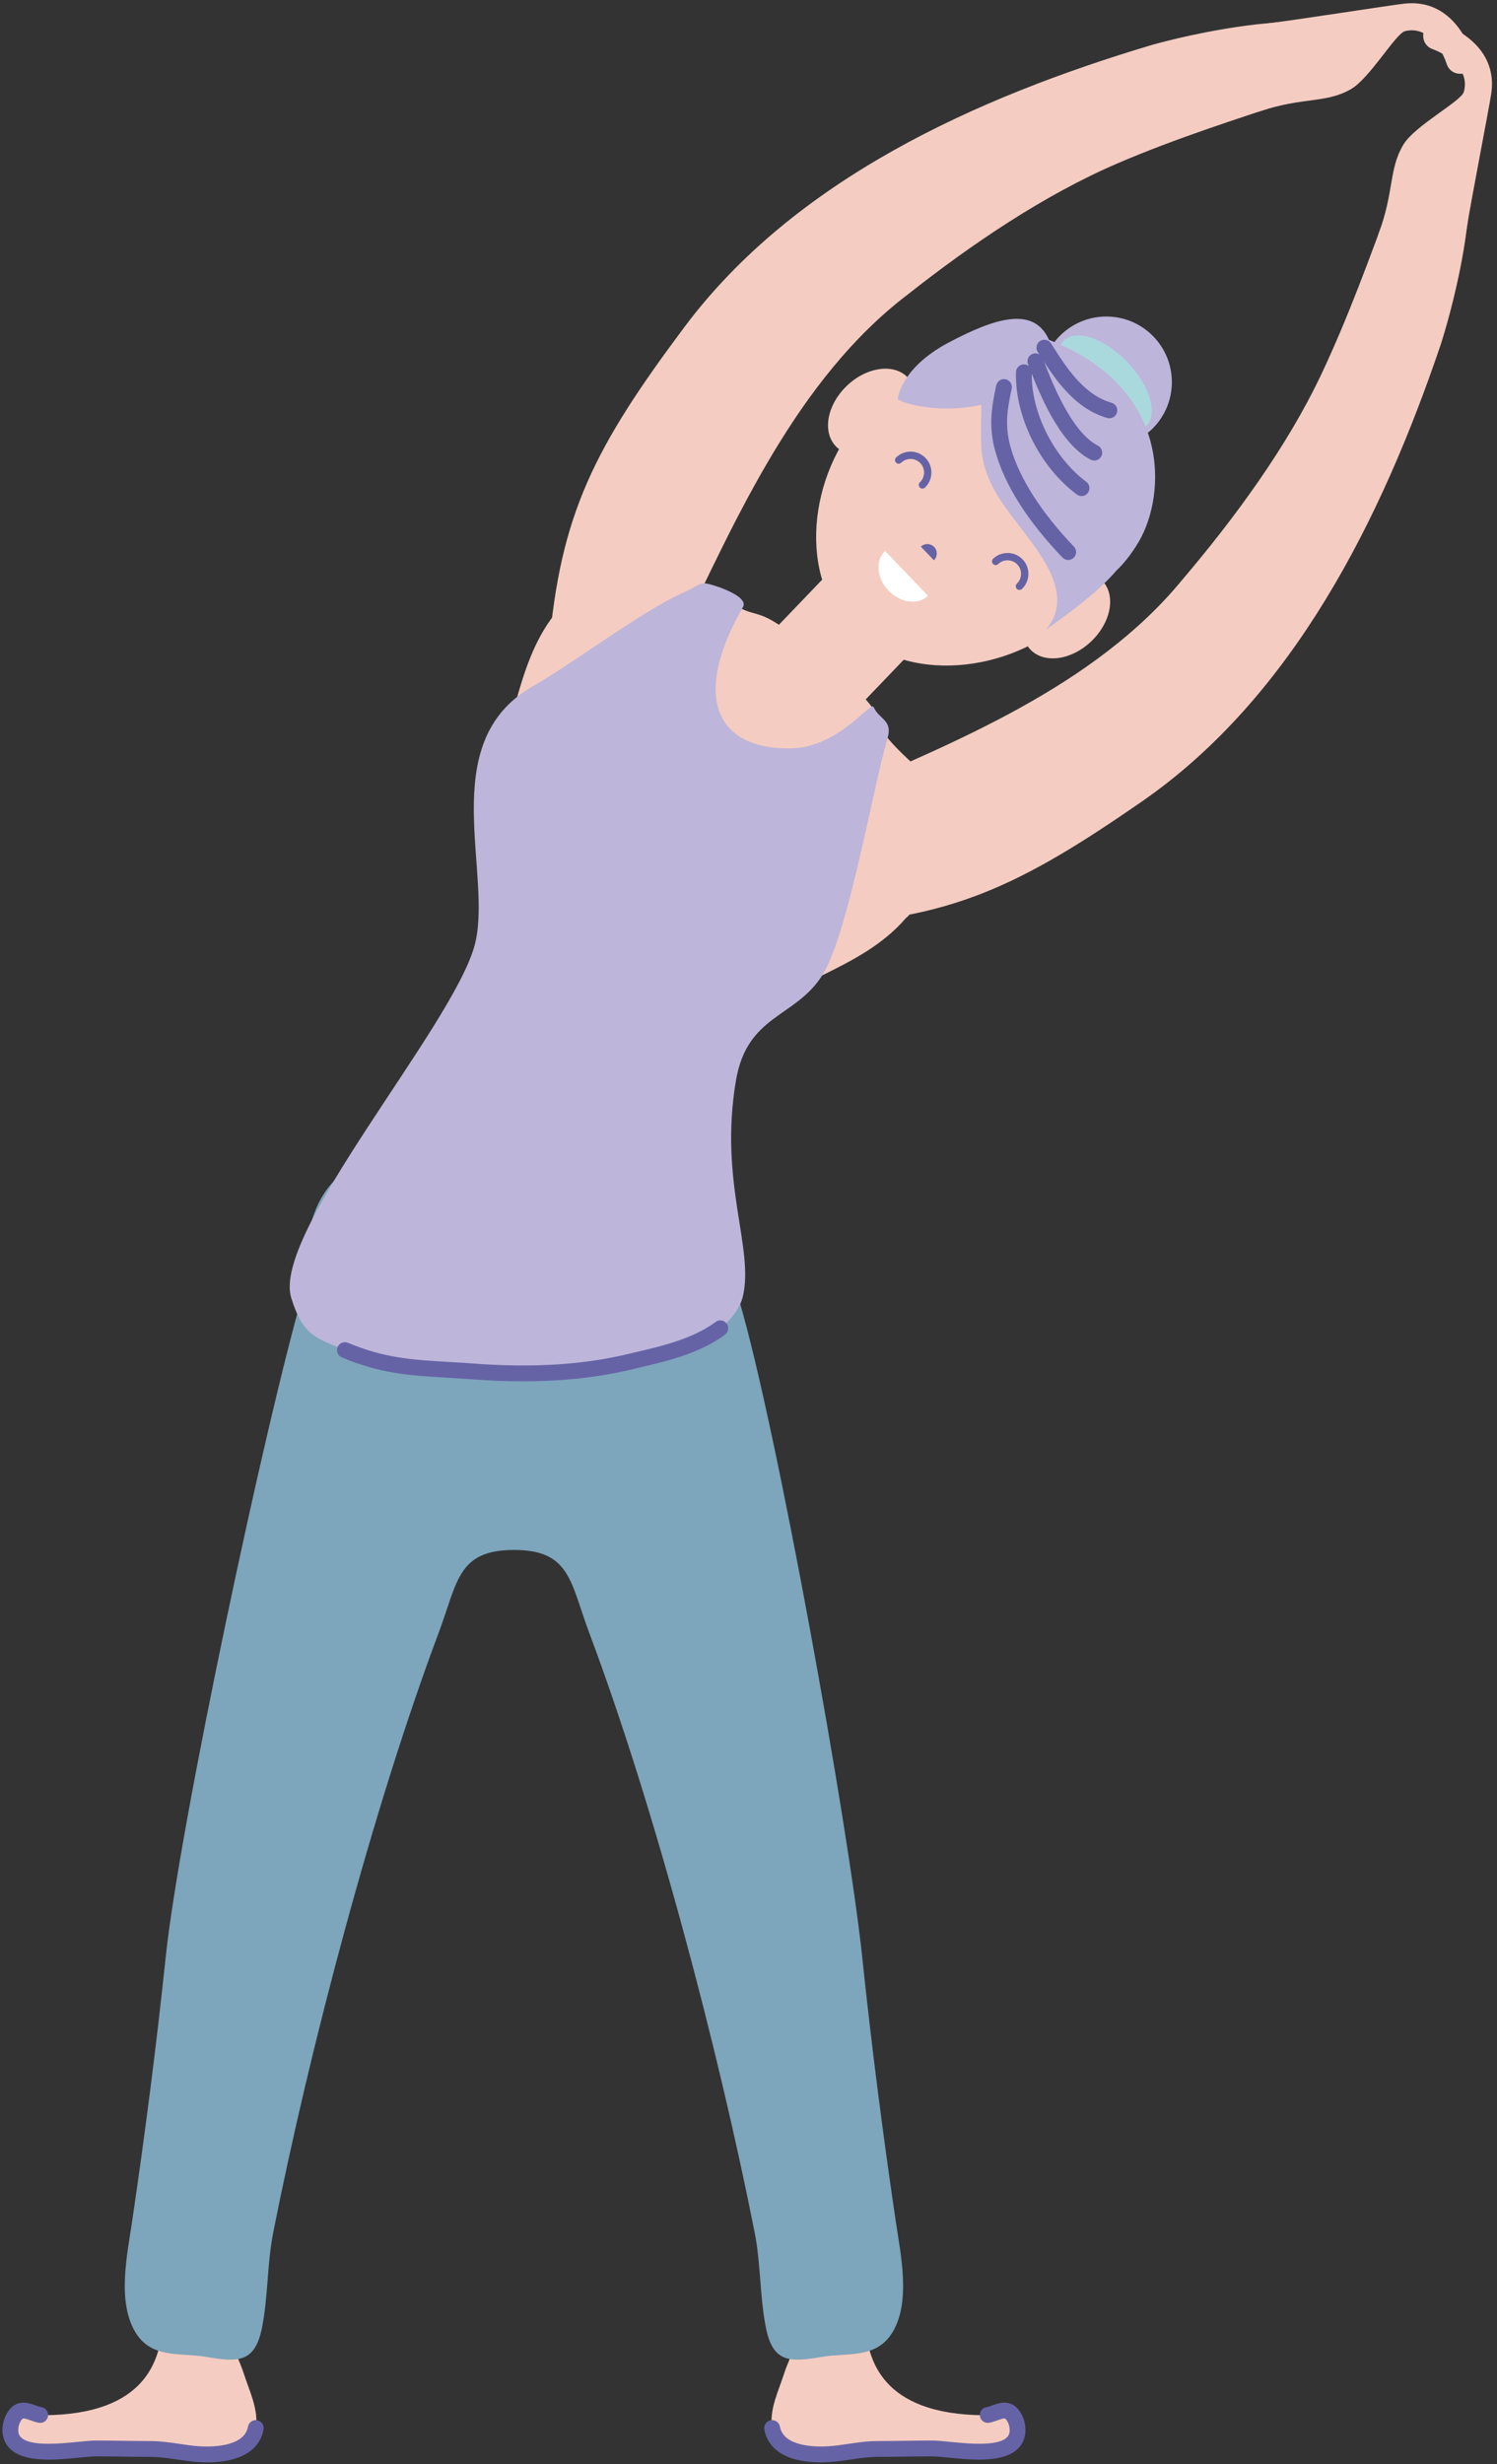 <?xml version="1.0" encoding="UTF-8"?><svg xmlns="http://www.w3.org/2000/svg" xmlns:xlink="http://www.w3.org/1999/xlink" height="311.6" preserveAspectRatio="xMidYMid meet" version="1.0" viewBox="120.2 57.2 189.4 311.6" width="189.4" zoomAndPan="magnify"><rect x="120.2" y="57.2" width="189.4" height="311.6" fill="#333333" stroke="none"/><g id="change1_6"><path d="M261.602,77.855c7.417-3.182,14.867-5.54,22.857-8.185c5.643-1.867,10.316-9.365,0.447-9.683 c-5.459-0.176-13.684,1.427-18.912,2.879c-22.423,6.685-45.304,17.1-59.219,35.716c-11.285,15.1-15.721,23.602-17.125,40.692 c-0.278,3.355,2.455,7.955,6.203,7.991c4.077,0.037,8.939-6.889,10.588-10.273c6.874-14.127,14.559-31.854,28.564-42.516 C243.037,88.138,252.28,81.853,261.602,77.855z" fill="#F4CCC1"/></g><g id="change1_7"><path d="M306.631,64.471c-1.309-3.98-4.082-7.314-8.732-6.813c-1.729,0.187-14.143,2.139-17.037,2.46 c-3.244,0.359-3.971,12.056-1.265,11.157c5.501-1.826,8.31-0.984,11.48-2.774c2.425-1.368,5.701-7.069,6.886-7.362 c2.737-0.674,4.551,1.966,5.27,4.148C303.933,67.416,307.336,66.611,306.631,64.471z" fill="#F4CCC1"/></g><g id="change1_8"><path d="M287.362,104.556c3.454-7.298,6.083-14.656,9.015-22.546c2.075-5.569,9.739-9.964,9.693-0.094 c-0.023,5.463-1.927,13.623-3.567,18.794c-7.502,22.165-18.747,44.651-37.862,57.873c-15.5,10.724-24.159,14.847-41.29,15.629 c-3.362,0.154-7.86-2.746-7.757-6.494c0.11-4.076,7.21-8.683,10.65-10.207c14.371-6.349,32.367-13.38,43.533-26.987 C276.404,122.729,283.027,113.723,287.362,104.556z" fill="#F4CCC1"/></g><g id="change1_9"><path d="M302.387,60.044c3.929,1.454,7.159,4.347,6.489,8.978c-0.251,1.721-2.657,14.055-3.084,16.935 c-0.477,3.227-12.191,3.526-11.193,0.856c2.023-5.434,1.288-8.27,3.188-11.372c1.458-2.374,7.277-5.439,7.609-6.611 c0.777-2.71-1.795-4.621-3.951-5.418C299.345,62.634,300.273,59.261,302.387,60.044z" fill="#F4CCC1"/></g><g><g id="change1_10"><path d="M248.173,362.438c-0.95-0.999-2.181,0.2-3.327,0.197c-13.469-0.046-14.723-7.433-15.163-10.992 c-0.112,0.82-6.278-0.381-8.873,0.816c0.15,1.533-0.921,3.383-1.37,4.803c-0.672,2.117-1.86,4.492-1.59,6.771 c0.389,3.283,4.514,3.699,7.224,3.526c2.07-0.132,4.027-0.657,6.171-0.657c2.273,0,4.545-0.066,6.826-0.066 c2.504,0,9.08,1.479,10.593-1.168C249.199,364.729,248.932,363.241,248.173,362.438z" fill="#F4CCC1"/></g><g id="change2_9"><path d="M223.988,368.595c-4.044,0-6.602-1.487-7.082-4.165c-0.098-0.544,0.264-1.063,0.808-1.161 c0.546-0.097,1.063,0.264,1.161,0.808c0.474,2.638,4.811,2.569,6.135,2.484c0.84-0.053,1.658-0.175,2.524-0.303 c1.183-0.175,2.406-0.356,3.71-0.356c1.131,0,2.262-0.017,3.393-0.033c1.144-0.017,2.287-0.033,3.434-0.033 c0.623,0,1.423,0.079,2.35,0.17c2.444,0.24,6.53,0.644,7.375-0.834c0.301-0.528,0.129-1.542-0.349-2.046 c-0.118-0.124-0.23-0.142-1.018,0.142c-0.329,0.119-0.701,0.253-1.098,0.319c-0.544,0.091-1.061-0.277-1.15-0.822 c-0.091-0.545,0.277-1.06,0.822-1.15c0.216-0.036,0.474-0.129,0.745-0.228c0.78-0.282,2.086-0.754,3.148,0.362 c1.086,1.149,1.37,3.128,0.635,4.415c-1.487,2.604-6.006,2.158-9.308,1.833c-0.874-0.086-1.629-0.161-2.153-0.161 c-1.137,0-2.271,0.017-3.404,0.033c-1.142,0.017-2.281,0.033-3.422,0.033c-1.157,0-2.255,0.163-3.417,0.335 c-0.869,0.128-1.767,0.261-2.69,0.32C224.742,368.583,224.358,368.595,223.988,368.595z" fill="#6563A5"/></g><g id="change1_11"><path d="M122.279,362.438c0.948-0.999,2.181,0.2,3.328,0.197c13.467-0.046,14.722-7.433,15.161-10.992 c0.111,0.82,6.279-0.381,8.873,0.816c-0.15,1.533,0.921,3.383,1.37,4.803c0.671,2.117,1.861,4.492,1.591,6.771 c-0.391,3.283-4.515,3.699-7.224,3.526c-2.07-0.132-4.028-0.657-6.172-0.657c-2.273,0-4.545-0.066-6.825-0.066 c-2.505,0-9.081,1.479-10.594-1.168C121.252,364.729,121.52,363.241,122.279,362.438z" fill="#F4CCC1"/></g><g id="change2_10"><path d="M146.464,368.595c-0.37,0-0.753-0.012-1.148-0.038c-0.924-0.059-1.821-0.192-2.69-0.32 c-1.163-0.172-2.261-0.335-3.418-0.335c-1.141,0-2.281-0.017-3.422-0.033c-1.133-0.017-2.268-0.033-3.403-0.033 c-0.524,0-1.28,0.074-2.154,0.161c-3.299,0.325-7.82,0.771-9.308-1.833c-0.735-1.288-0.451-3.268,0.633-4.413 c1.063-1.119,2.369-0.647,3.149-0.364c0.272,0.099,0.53,0.191,0.746,0.228c0.545,0.09,0.913,0.605,0.822,1.15 c-0.09,0.545-0.604,0.913-1.15,0.822c-0.396-0.066-0.769-0.2-1.098-0.319c-0.788-0.285-0.899-0.267-1.019-0.14 c-0.476,0.503-0.648,1.517-0.348,2.045c0.846,1.478,4.934,1.074,7.375,0.834c0.927-0.091,1.728-0.17,2.351-0.17 c1.146,0,2.289,0.017,3.433,0.033c1.131,0.017,2.262,0.033,3.393,0.033c1.304,0,2.527,0.181,3.711,0.356 c0.866,0.128,1.685,0.25,2.524,0.303c1.32,0.085,5.661,0.154,6.133-2.484c0.098-0.543,0.617-0.908,1.16-0.808 c0.544,0.097,0.906,0.617,0.809,1.161C153.065,367.108,150.508,368.595,146.464,368.595z" fill="#6563A5"/></g><g id="change3_1"><path d="M233.532,338.11c-1.65-11.18-3.076-22.261-4.254-33.499c-1.729-16.459-10.811-66.84-15.494-82.743 c0-0.004-0.001-0.004-0.001-0.006c0.019-0.417,0.031-0.838,0.031-1.26c0-16.948-9.176-18.862-28.588-18.862 c-19.414,0-26.646,1.914-26.646,18.862c-4.684,15.903-15.681,67.55-17.407,84.009c-1.18,11.238-2.604,22.319-4.256,33.499 c-0.613,4.163-1.927,10.1,0.387,13.988c2.049,3.449,5.698,2.587,9.025,3.163c4.063,0.703,6.158,0.713,7.033-3.767 c0.771-3.953,0.627-8.023,1.408-11.977c4.575-23.118,12.643-53.749,20.92-75.805c2.412-6.428,2.382-10.502,9.535-10.502 c7.151,0,7.121,4.074,9.532,10.502c8.277,22.056,16.345,52.687,20.92,75.805c0.782,3.953,0.639,8.023,1.41,11.977 c0.873,4.479,2.97,4.47,7.033,3.767c3.326-0.576,6.976,0.286,9.024-3.163C235.459,348.21,234.146,342.273,233.532,338.11z" fill="#7DA5BC"/></g></g><g><g id="change1_1"><path d="M219.145 131.511H233.605V145.91H219.145z" fill="#F4CCC1" transform="rotate(-136.195 226.37 138.714)"/></g><g id="change1_2"><path d="M238.767,156.562c-0.028-0.031-0.055-0.063-0.083-0.096c-0.155-0.165-0.319-0.328-0.499-0.485 l-0.009-0.007c-12.473-10.78-1.278-4.527-13.545-15.13c-12.269-10.604-5.736-1.535-18.211-12.317l-0.009-0.007 c-0.181-0.155-0.366-0.294-0.551-0.424c-0.036-0.022-0.069-0.045-0.106-0.066c-4.087-2.705-6.698-2.708-12.305,3.289 c-0.972,1.021-1.949,2.118-2.926,3.27c-0.053,0.117-0.114,0.236-0.2,0.35c-2.621,3.375-3.851,7.378-4.976,11.423 c1.461,0.453,2.781,1.27,3.76,2.535c5.212,6.737,10.888,13,15.887,19.92c1.957,2.709,3.817,5.255,6.949,6.631 c2.753,1.209,5.749,1.934,8.572,2.97c1.384,0.508,2.639,1.236,3.713,2.129c3.836-1.893,7.641-3.842,10.539-7.193 c0.096-0.108,0.199-0.19,0.303-0.264c0.938-1.184,1.825-2.36,2.64-3.518C242.508,162.876,242.06,160.233,238.767,156.562z" fill="#F4CCC1"/></g><g id="change4_1"><path d="M214.199,133.971c-6.499,11.292-3.458,18,6,17.875c6.176-0.082,10.167-6.083,10.542-5.208 c0.646,1.505,2.433,1.611,1.757,3.884c-1.838,6.184-4.99,24.84-8.27,30.024c-3.404,5.383-9.501,4.94-10.916,13.3 c-2.19,12.938,2.362,21.225,0.857,27.367c-0.37,1.509-1.64,3.077-2.837,3.966c-3.313,2.46-7.731,3.339-11.465,4.231 c-6.539,1.562-13.271,1.713-19.83,1.222c-6.208-0.465-10.343-0.238-16.203-2.696c-3.79-1.59-5.306-1.839-6.786-6.596 c-2.518-8.081,20.172-34.03,23.15-44.411c2.569-8.958-5.167-25.75,7.385-32.917c4.942-2.822,13.984-9.595,18.871-11.768 c2.155-0.958,2.199-1.468,3.42-1.188C210.861,131.284,214.972,132.63,214.199,133.971z" fill="#BDB5DA"/></g><g id="change2_1"><path d="M186.378,231.88c-2.055,0-4.189-0.083-6.415-0.25c-1.118-0.083-2.169-0.145-3.175-0.204 c-4.684-0.273-8.383-0.488-13.34-2.567c-0.51-0.214-0.749-0.8-0.535-1.309c0.213-0.509,0.8-0.75,1.309-0.536 c4.642,1.946,8.189,2.153,12.683,2.415c1.017,0.059,2.078,0.121,3.209,0.206c7.431,0.559,13.818,0.166,19.522-1.197l0.985-0.233 c3.4-0.799,7.255-1.704,10.116-3.828c0.441-0.331,1.069-0.237,1.398,0.207s0.236,1.07-0.207,1.399 c-3.193,2.371-7.261,3.327-10.851,4.17l-0.978,0.231C195.912,231.384,191.382,231.88,186.378,231.88z" fill="#6563A5"/></g><g id="change4_2"><circle cx="260.171" cy="105.522" fill="#BDB5DA" r="8.293"/></g><g id="change5_1"><ellipse cx="259.996" cy="105.691" fill="#AAD9DD" rx="7.521" ry="3.919" transform="rotate(46.243 259.994 105.696)"/></g><g id="change1_3"><ellipse cx="255.116" cy="135.005" fill="#F4CCC1" rx="4.563" ry="6.296" transform="rotate(46.256 255.125 135.007)"/></g><g id="change1_4"><path d="M233.655,112.584c-2.515,2.405-5.962,2.877-7.706,1.054c-1.742-1.818-1.122-5.244,1.391-7.647 c2.514-2.405,5.963-2.878,7.705-1.06C236.789,106.754,236.166,110.181,233.655,112.584z" fill="#F4CCC1"/></g><g id="change1_5"><path d="M255.432,135.336c-7.284,6.972-20.756,8.551-27.729,1.265c-6.972-7.282-4.804-20.671,2.479-27.644 c7.283-6.973,18.842-6.721,25.813,0.562C262.969,116.803,262.714,128.363,255.432,135.336z" fill="#F4CCC1"/></g><g id="change4_3"><path d="M261.461,129.344c0.91-0.868,1.871-2.031,2.807-3.622c3.518-5.973,4.206-19.518-11.348-25.54 c-1.893-4.227-6.628-2.888-12.75,0.367c-6.117,3.251-6.389,7.146-6.396,7.142c1.274,0.794,5.943,1.778,10.581,0.691 c0.049-0.012-0.127,4.395,0.055,5.988c0.471,4.096,2.973,7,5.36,10.139c2.678,3.508,6.222,8.351,2.741,12.339 C254.674,135.252,258.766,132.486,261.461,129.344z" fill="#BDB5DA"/></g><g id="change2_2"><path d="M236.572,118.844c-0.178-0.185-0.171-0.479,0.014-0.655c0.682-0.654,0.706-1.739,0.053-2.42 c-0.652-0.684-1.739-0.708-2.42-0.054c-0.186,0.177-0.48,0.169-0.656-0.015c-0.178-0.186-0.173-0.478,0.014-0.655 c1.051-1.007,2.728-0.969,3.732,0.083c1.006,1.052,0.97,2.726-0.082,3.732C237.044,119.037,236.751,119.029,236.572,118.844z" fill="#6563A5"/></g><g id="change2_3"><path d="M248.843,131.663c-0.178-0.186-0.17-0.479,0.013-0.656c0.684-0.652,0.706-1.738,0.052-2.421 c-0.651-0.682-1.738-0.708-2.42-0.053c-0.187,0.175-0.478,0.172-0.653-0.015c-0.178-0.186-0.173-0.478,0.012-0.656 c1.053-1.005,2.727-0.969,3.732,0.083c1.006,1.051,0.972,2.727-0.079,3.733C249.313,131.854,249.02,131.847,248.843,131.663z" fill="#6563A5"/></g><g id="change2_4"><path d="M238.391,126.37c-0.453-0.473-1.207-0.489-1.682-0.038l1.647,1.721 C238.831,127.599,238.848,126.846,238.391,126.37z" fill="#6563A5"/></g><g id="change6_1"><path d="M232.616,131.898c1.499,1.566,3.743,1.859,5.002,0.655l-5.437-5.679 C230.923,128.08,231.117,130.332,232.616,131.898z" fill="#FFF"/></g><g id="change2_5"><path d="M255.348,128.017c-0.263,0-0.526-0.104-0.723-0.309c-4.422-4.62-7.274-9.116-8.479-13.364 c-0.902-3.182-0.51-5.591,0.099-8.411c0.117-0.54,0.651-0.882,1.188-0.767c0.54,0.116,0.883,0.648,0.767,1.188 c-0.566,2.628-0.908,4.701-0.13,7.443c1.099,3.875,3.865,8.207,8,12.527c0.382,0.399,0.368,1.032-0.031,1.414 C255.846,127.925,255.597,128.017,255.348,128.017z" fill="#6563A5"/></g><g id="change2_6"><path d="M257.036,119.932c-0.207,0-0.417-0.064-0.596-0.198c-4.695-3.495-7.86-9.864-7.698-15.488 c0.017-0.552,0.51-0.983,1.029-0.971c0.552,0.016,0.986,0.477,0.971,1.028c-0.144,4.932,2.756,10.747,6.892,13.826 c0.443,0.33,0.535,0.957,0.205,1.399C257.643,119.793,257.342,119.932,257.036,119.932z" fill="#6563A5"/></g><g id="change2_8"><path d="M258.646,115.442c-0.151,0-0.306-0.035-0.45-0.108c-4.034-2.042-6.628-8.726-7.735-11.581l-0.195-0.5 c-0.203-0.513,0.047-1.095,0.561-1.298c0.513-0.205,1.094,0.047,1.299,0.56l0.2,0.515c0.937,2.413,3.424,8.824,6.773,10.52 c0.493,0.25,0.69,0.851,0.441,1.344C259.362,115.242,259.011,115.442,258.646,115.442z" fill="#6563A5"/></g><g id="change2_7"><path d="M260.557,110.098c-0.092,0-0.186-0.013-0.278-0.04c-4.286-1.241-6.783-5.188-8.79-8.358 c-0.296-0.466-0.157-1.084,0.31-1.38c0.468-0.294,1.085-0.156,1.38,0.311c1.922,3.036,4.1,6.477,7.657,7.507 c0.53,0.153,0.836,0.708,0.683,1.239C261.391,109.813,260.991,110.098,260.557,110.098z" fill="#6563A5"/></g></g></svg>